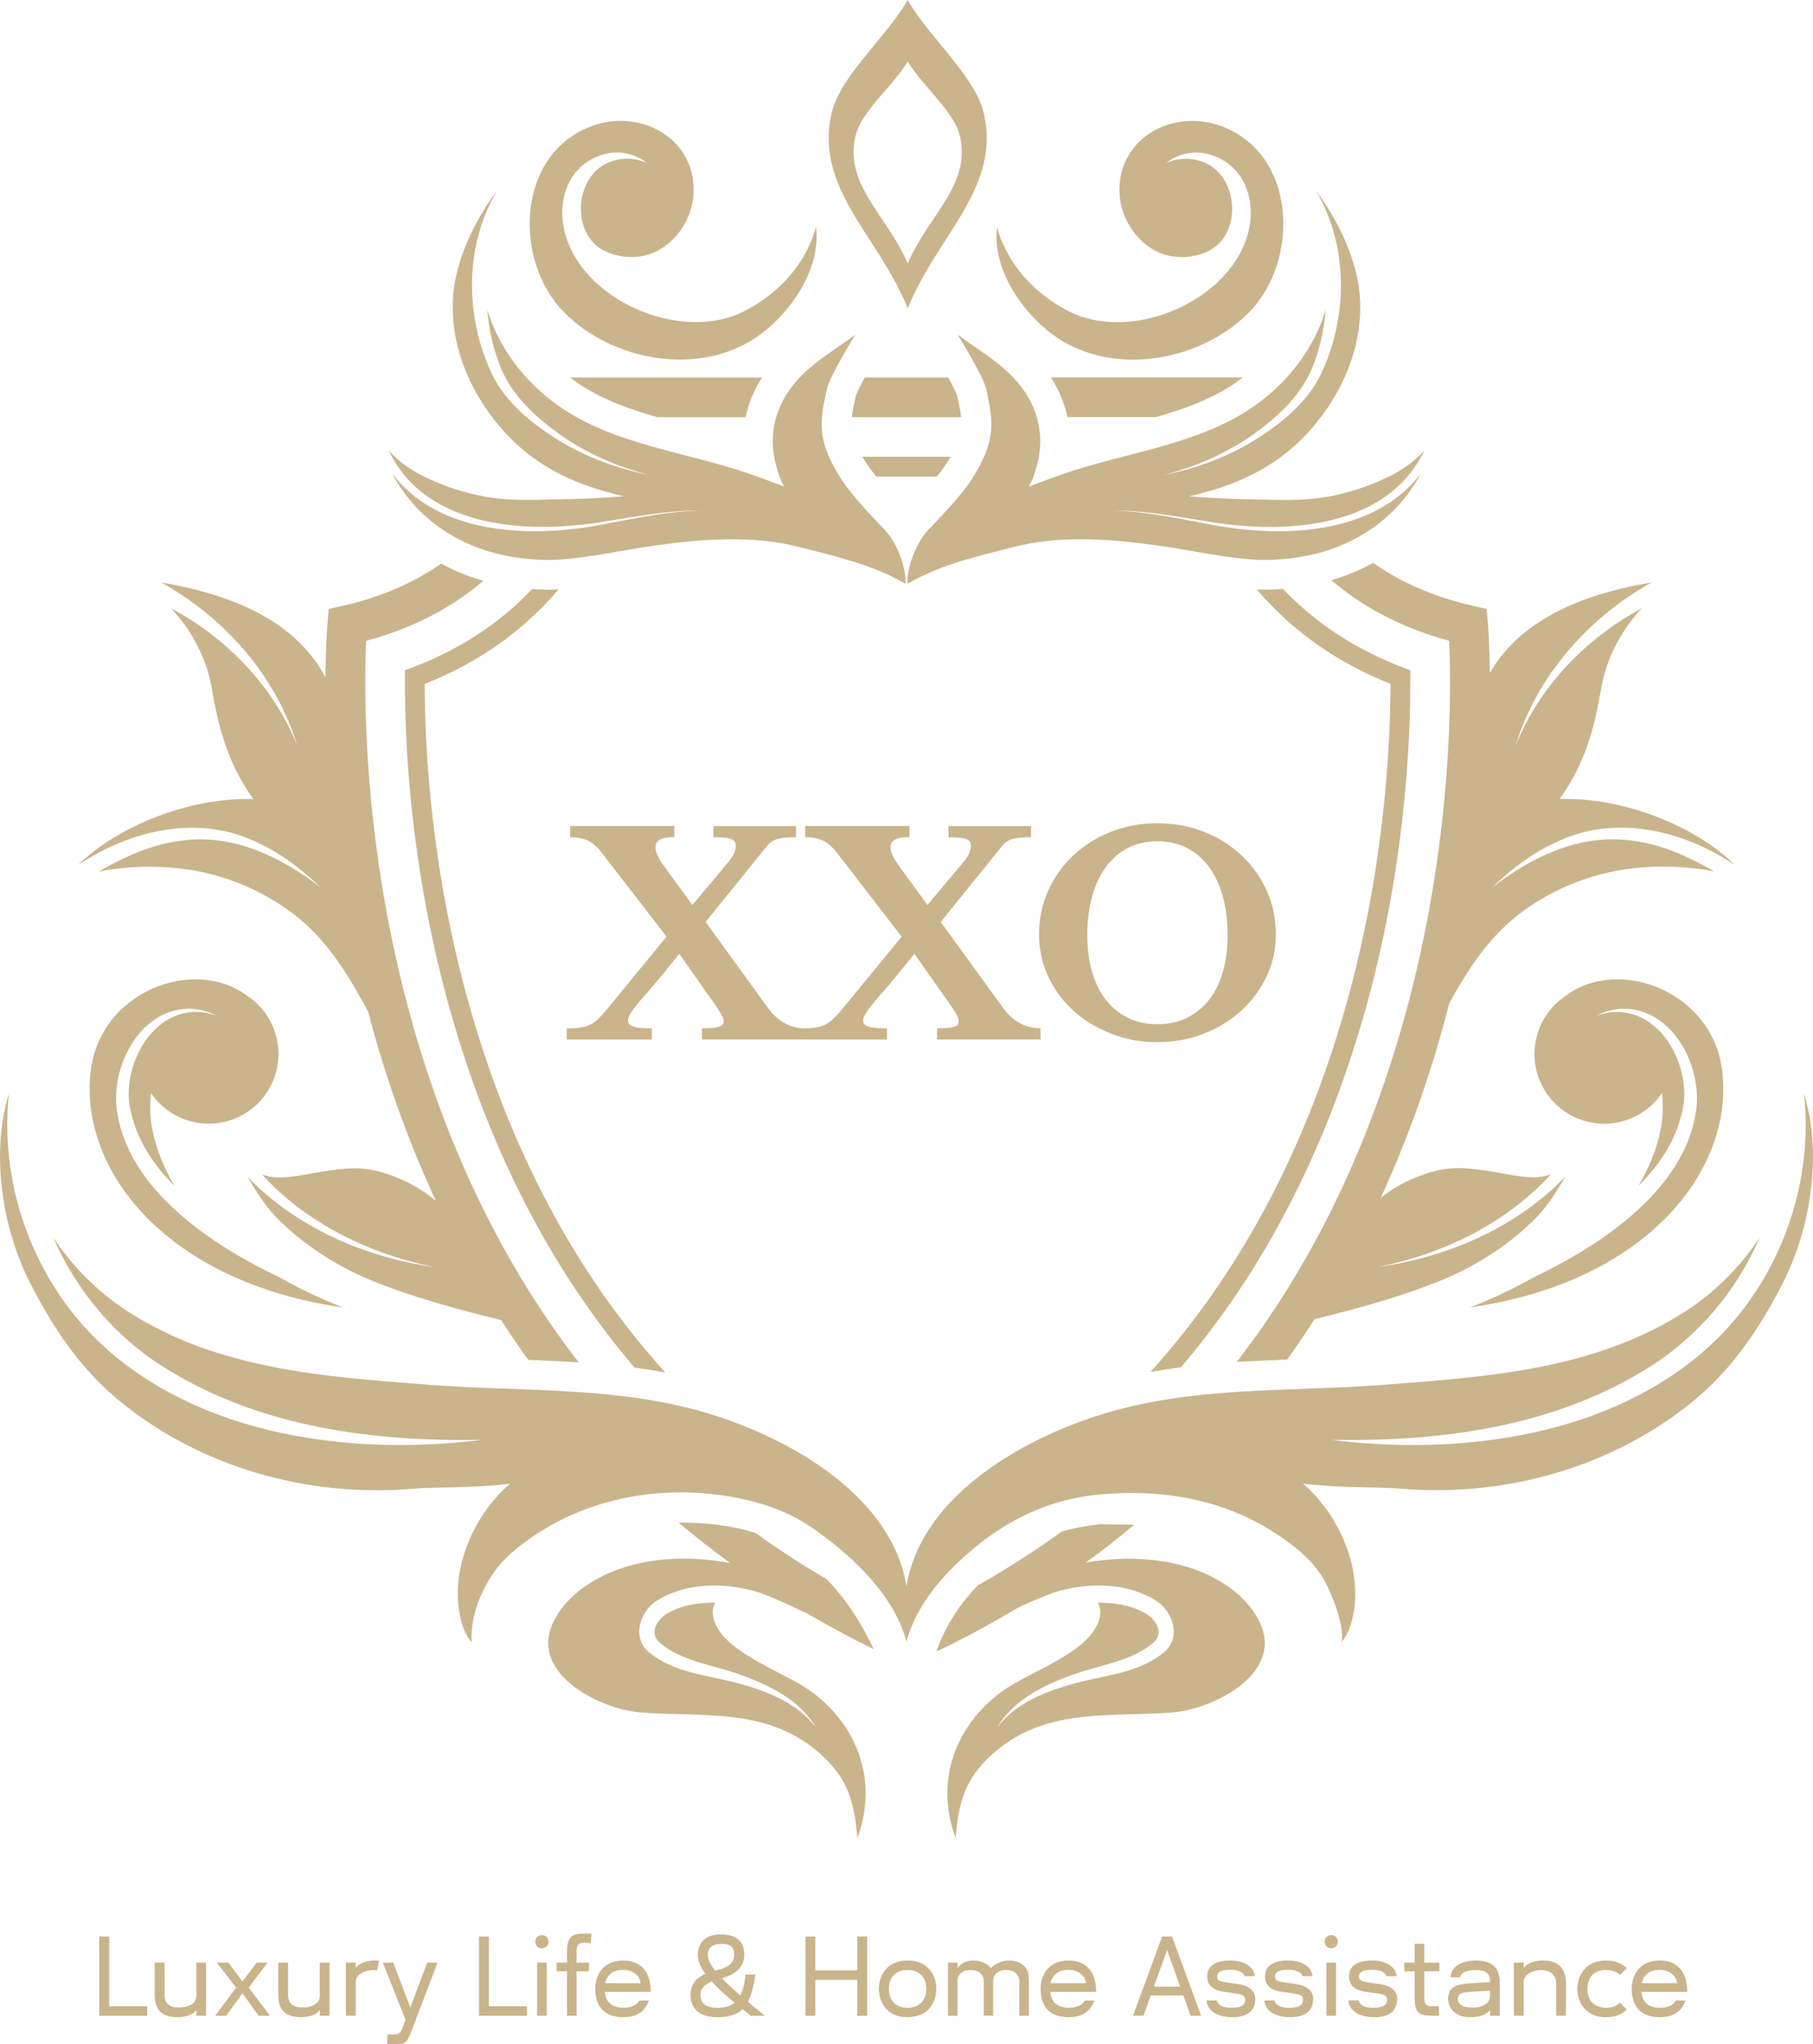 <?xml version="1.0" encoding="UTF-8"?>
<svg id="Laag_1" data-name="Laag 1" xmlns="http://www.w3.org/2000/svg" viewBox="0 0 471.18 531.29">
  <defs>
    <style>
      .cls-1 {
        fill: #bb9e6b;
        opacity: .77;
        stroke-width: 0px;
      }

      .cls-2 {
        isolation: isolate;
      }
    </style>
  </defs>
  <g class="cls-2">
    <path class="cls-1" d="M224.12,118.73c.24.42.52.86.8,1.32.26.41.54.84.86,1.26.14.21.29.41.44.62.04.04.08.09.12.15.2.28.41.55.63.83.24.33.52.65.79.98h15.68c.18-.22.36-.44.53-.66.18-.22.35-.43.52-.64.34-.43.66-.85.94-1.28.31-.43.59-.85.85-1.26.29-.45.55-.89.8-1.32h-22.95ZM366.53,176v-1.77l-1.66-.63c-13.73-5.2-23.92-12.6-31.43-20.53-1.11.09-2.2.15-3.29.18-.52.01-1.03.02-1.55.02-.66,0-1.31-.01-1.96-.04,7.94,9.34,19.08,18.31,34.74,24.54-.04,17.09-1.74,49.35-11.97,84.98-10.67,37.14-27.54,68.5-50.4,93.86,1.35-.24,2.71-.46,4.06-.67,1.29-.21,2.58-.39,3.87-.54,21.31-25.06,37.16-55.54,47.42-91.22,10.79-37.51,12.25-71.35,12.16-88.2ZM122.06,261.65c-10.03-35.43-11.68-67.11-11.69-83.86,15.66-6.21,26.82-15.19,34.77-24.56-.84.04-1.7.05-2.56.05-.31,0-.63,0-.94-.02-1.11-.01-2.22-.06-3.35-.14-7.51,7.93-17.67,15.32-31.39,20.49l-1.65.62v1.78c-.12,16.49,1.29,49.74,11.86,87.04,10.24,36.22,26.23,67.11,47.81,92.45,1.3.17,2.59.35,3.89.55,1.35.22,2.71.45,4.07.7-23.14-25.63-40.14-57.42-50.81-95.1Z"/>
    <path class="cls-1" d="M158.12,135.41c8-1.31,16.07-2.77,24.23-2.71-8.14.14-16.13,1.8-24.12,3.31-19.77,4.1-44.07,3.2-56.3-12.9,6.2,11.78,17.82,19.55,31.57,21.69,4.2.66,8.5.95,12.76.6,7.69-.62,15.21-2.33,22.83-3.43,13.11-1.88,26.48-3.05,39.43.41,7.93,2.11,18.02,4.19,26.78,9.37l-.03-.02s.01,0,.02,0c0,0,0,0,0-.01l.02.02c.31-4-2.21-10.55-5.03-13.62-3.81-4.13-8.89-9.17-11.91-13.99-6.14-9.8-5.32-14.52-3.48-23.03.71-3.27,7.43-14.15,7.43-14.15-4.19,3.29-10.89,6.95-15.41,12.2-6.48,7.53-7.65,16.34-4.07,25.33.27.68.59,1.35.94,2-2.83-1.12-5.73-2.16-8.68-3.2-16.49-5.81-35.38-7.54-49.92-17.78-8.7-6.12-15.48-14.86-18.52-24.95.4,5.35,1.65,10.62,3.66,15.45,3.2,7.44,9.52,12.97,16.04,17.54,6.74,4.57,14.38,7.88,22.36,9.91-8.08-1.59-15.97-4.45-23.11-8.74-7.09-4.36-14.09-9.88-17.79-17.55-7.01-14.89-7.18-33.3,1.41-47.69-.82,1.06-7.54,9.83-10.4,21.02-3.84,15.05,2.15,30.72,12.36,41.88,8.8,9.63,19.52,14.01,30.94,16.63-4.91.4-9.83.66-14.74.74-7.32.11-14.42.68-21.7-.71-5.57-1.05-10.98-2.89-16.03-5.44-2.98-1.51-6.15-3.71-8.66-6.49,9.91,20.68,37.05,21.85,57.14,18.3ZM463.41,333.35c-5.71,11.3-12.86,22.07-22.65,30.25-21.39,17.88-49.74,25.64-76.66,23.36-6.48-.55-15.27-.09-25.46-1.3,8.98,7.68,15.25,21.13,13.17,33.43-.48,2.79-1.35,5.61-3.18,7.8,1-4.29-2.87-13.3-4.35-15.94-2.71-4.84-6.74-8.25-11.29-11.39-.81-.54-1.61-1.09-2.43-1.6-10.73-6.73-22.8-9.72-35.4-9.87-3.64-.04-7.29.11-10.91.54-11.64,1.36-21.91,6.19-30.91,13.64-7.74,6.41-15.15,14.54-17.75,24.5-3.46-13.32-16.22-23.92-24.7-29.75-5.88-4.05-12.57-6.36-19.54-7.71-18.23-3.55-37.75-.38-53.14,10.27-4.55,3.14-8.58,6.55-11.29,11.39-1.48,2.64-4.7,8.41-4.36,15.94-1.83-2.19-2.7-5.01-3.18-7.8-2.09-12.29,4.19-25.75,13.17-33.43-10.19,1.21-18.98.75-25.46,1.3-26.92,2.28-55.27-5.49-76.66-23.36-9.8-8.18-16.95-18.95-22.66-30.25-7.73-15.27-9.97-34.64-5.45-49.06-2.66,24.6,7.05,50.25,25.75,66.63,14.45,12.71,33.17,19.87,52,22.82,14.93,2.39,30.18,2.39,45.14.5-27.73.52-56.4-3.17-80.45-17.55-14.04-8.18-24.66-20.66-30.93-35.06,5.07,7.64,11.64,14.21,19.12,19.07,23.57,15.3,51.3,17.15,78.82,19.25,24.93,1.89,49.96.23,74.1,7.99,21.65,6.96,46.18,21.98,49.72,44.42,3.54-22.43,28.07-37.46,49.72-44.42,24.14-7.76,49.16-6.09,74.09-7.99,27.53-2.1,55.26-3.96,78.83-19.25,7.49-4.86,14.05-11.43,19.12-19.07-6.26,14.41-16.9,26.88-30.93,35.06-24.05,14.38-52.72,18.07-80.45,17.55,14.96,1.88,30.2,1.88,45.14-.5,18.82-2.95,37.55-10.11,52-22.82,18.7-16.38,28.4-42.04,25.75-66.63,4.52,14.42,2.28,33.79-5.45,49.06ZM235.88,151.75c-.31-4,2.21-10.55,5.03-13.62,3.8-4.13,8.89-9.17,11.91-13.99,6.14-9.8,5.32-14.52,3.48-23.03-.71-3.27-7.43-14.15-7.43-14.15,4.2,3.29,10.89,6.95,15.41,12.2,6.49,7.53,7.65,16.34,4.07,25.33-.27.68-.59,1.35-.94,2,2.83-1.12,5.73-2.16,8.68-3.2,16.5-5.81,35.39-7.54,49.92-17.78,8.7-6.12,15.48-14.86,18.51-24.95-.4,5.35-1.65,10.62-3.66,15.45-3.19,7.44-9.52,12.97-16.04,17.54-6.74,4.57-14.38,7.88-22.36,9.91,8.08-1.59,15.97-4.45,23.1-8.74,7.09-4.36,14.09-9.88,17.78-17.55,7.01-14.89,7.18-33.3-1.4-47.69.82,1.06,7.54,9.83,10.4,21.02,3.84,15.05-2.15,30.72-12.36,41.88-8.8,9.63-19.51,14.01-30.94,16.63,4.91.4,9.84.66,14.74.74,7.32.12,14.42.68,21.7-.71,5.57-1.05,10.98-2.89,16.03-5.44,2.98-1.51,6.15-3.71,8.66-6.49-9.91,20.68-37.05,21.85-57.14,18.3-8-1.31-16.07-2.77-24.22-2.71,8.14.14,16.13,1.8,24.12,3.31,19.77,4.1,44.07,3.2,56.3-12.9-6.2,11.78-17.82,19.55-31.57,21.69-4.2.66-8.51.95-12.76.6-7.7-.62-15.21-2.33-22.84-3.43-13.11-1.88-26.48-3.05-39.43.41-7.93,2.11-18.02,4.19-26.78,9.37l.02-.02s0,0-.01,0c0,0,0,0,0-.01l-.02.02Z"/>
    <path class="cls-1" d="M282.23,406.14c4.29-3.13,8.48-6.39,12.52-9.79l-8.76-.17c-3.65.39-7.01,1.03-10.1,1.95-6.91,5-14.15,9.65-21.74,13.94-4.34,4.45-8.27,10.03-10.81,17.25,7.26-3.48,14.27-7.26,21.02-11.32,4.99-2.41,10.81-4.68,12.02-4.73,8.21-2.06,17.25-1.52,24.18,2.86,4.33,2.86,6.44,9.41,2.11,13.23-6.6,5.54-15.34,6.03-23.26,8.17-7.52,2.05-15.35,5.06-20.24,11.47,4.14-7.09,12.09-10.99,19.57-13.66,7.16-2.64,15.53-3.45,21.26-8.59,2.41-2.44.43-5.59-1.88-7.14-3.67-2.25-8.25-3.08-12.82-3.02,1.16,1.97.82,4.65-1.29,7.66-4.24,6.03-16.21,10.63-21.87,14.24-12.01,7.67-19.98,22.54-13.77,39.32.77-11.14,3.51-16.93,10.93-23.02,13.45-11.06,30.07-8.36,45.71-9.7,10.3-.88,29.2-10.22,22.15-23.9-5.32-10.34-21.59-19.02-44.93-15.04ZM423.48,218.43c-13.03-1.66-25.55,4.37-35.71,12.28,4.75-4.56,10.07-8.71,16.17-11.56,15.33-7.67,33.2-3.53,46.91,5.67-9.74-9.73-28.58-17.7-45.53-17.12,9.55-13.33,9.89-26.21,11.6-32.34,1.91-6.83,5.54-12.76,9.78-17.25-14.48,7.75-26.56,20.24-32.76,35.6,5.51-18.04,18.78-33.07,35.3-42.32-15.08,2.55-33.3,8.29-42.05,23.55-.08-7.68-.46-12.31-.51-12.91l-.32-3.74-3.66-.84c-10.74-2.46-19.19-6.43-25.84-11.15-3.38,1.88-7.01,3.4-10.85,4.51,7.47,6.42,17.42,12.16,30.62,15.75.55,12.08,1.17,52.72-12.01,99.29-9.61,33.94-24.05,63.37-43.21,88.18,4.4-.29,8.78-.46,13.12-.63,2.45-3.42,4.82-6.93,7.1-10.5,11.67-2.89,22.6-5.84,33.55-10.35,8.67-3.58,17.67-9.42,24.25-16.25,3.05-3.17,5.24-6.8,7.42-10.48-12.72,13.23-30.62,20.99-48.62,23.48,16.75-3.3,33.31-11.39,44.82-24.05-1.25.45-2.61.72-4.05.76-3.66.08-7.64-.9-11.26-1.47-8.3-1.32-12.35-1.56-20.31,1.73-3.04,1.25-5.91,2.97-8.57,5.04,6.19-13.45,11.43-27.68,15.67-42.65.75-2.65,1.45-5.27,2.11-7.88,8.29-15.11,14.91-21.84,24.57-27.43,16.86-9.77,34.2-8.76,44.29-6.86-1.33-.76-2.68-1.5-4.02-2.2-5.68-2.95-11.62-5.16-18-5.88ZM170.62,416.13c6.92-4.38,15.96-4.92,24.18-2.86,1.3.05,7.99,2.7,13.2,5.32.55.28,1.09.5,1.62.7,5.65,3.32,11.45,6.46,17.44,9.38-3.36-7.19-7.42-13.23-12.23-18.21-6.41-3.74-12.55-7.73-18.45-11.98-5.49-1.78-11.84-2.67-19.16-2.7l-.81.05c4.3,3.63,8.77,7.11,13.35,10.44-23.78-4.32-40.36,4.45-45.74,14.91-7.05,13.68,11.86,23.03,22.15,23.9,15.63,1.34,32.25-1.35,45.71,9.7,7.42,6.08,10.15,11.88,10.93,23.02,6.21-16.78-1.75-31.65-13.76-39.32-5.66-3.61-17.63-8.21-21.87-14.24-2.11-3-2.45-5.68-1.29-7.66-4.57-.06-9.15.76-12.82,3.02-2.31,1.55-4.29,4.7-1.88,7.14,5.73,5.14,14.1,5.95,21.26,8.59,7.49,2.67,15.44,6.57,19.57,13.66-4.9-6.41-12.72-9.42-20.25-11.47-7.92-2.14-16.66-2.63-23.26-8.17-4.33-3.82-2.21-10.37,2.11-13.23ZM107.26,266.19c-13.25-46.62-12.66-87.49-12.1-99.61,13.13-3.56,23.03-9.25,30.48-15.62-3.89-1.08-7.56-2.59-10.98-4.46-6.6,4.64-14.97,8.54-25.57,10.97l-3.66.84-.32,3.74c-.05.62-.47,5.65-.53,14-8.49-16.07-27.21-22.02-42.64-24.64,16.52,9.25,29.78,24.28,35.29,42.32-6.2-15.36-18.27-27.85-32.75-35.6,4.24,4.5,7.87,10.42,9.78,17.25,1.71,6.13,2.05,19.01,11.6,32.34-16.95-.57-35.79,7.39-45.53,17.12,13.71-9.2,31.57-13.34,46.9-5.67,6.11,2.85,11.42,7,16.17,11.56-10.15-7.91-22.68-13.94-35.71-12.28-6.38.72-12.32,2.93-18,5.88-1.34.71-2.7,1.44-4.02,2.2,10.09-1.91,27.43-2.91,44.29,6.86,10.1,5.85,16.88,12.93,25.71,29.56.5,1.9,1.02,3.82,1.57,5.75,4.32,15.25,9.68,29.75,16.03,43.43-2.93-2.42-6.13-4.41-9.54-5.81-7.96-3.29-12.01-3.04-20.31-1.73-3.62.57-7.6,1.55-11.26,1.47-1.45-.04-2.8-.31-4.05-.76,11.51,12.66,28.07,20.75,44.82,24.05-18-2.49-35.9-10.25-48.62-23.48,2.18,3.67,4.37,7.3,7.42,10.48,6.59,6.83,15.58,12.66,24.25,16.25,11.18,4.6,22.34,7.58,34.28,10.54,2.26,3.51,4.59,6.96,7,10.33,4.36.18,8.73.38,13.14.66-19.12-24.73-33.54-54.08-43.16-87.89ZM248.74,102.74c-.16-.53-1-2.25-2.31-4.62h-21.67c-1.32,2.38-2.17,4.14-2.33,4.72-.49,2.24-.86,4.02-1.05,5.59h28.41c-.18-1.6-.57-3.4-1.05-5.68ZM300.39,108.42c7.79-2.23,15.02-4.88,21.17-9.23.5-.35.99-.71,1.47-1.08h-49.91c2.1,3.25,3.53,6.7,4.29,10.31h22.98ZM149.62,99.2c-.5-.35-.99-.71-1.47-1.08h49.91c-2.1,3.25-3.53,6.7-4.28,10.31h-22.99c-7.77-2.23-15-4.88-21.17-9.23Z"/>
    <path class="cls-1" d="M382.02,339.86c6.02-2.36,11.3-4.86,16.2-7.66,6.69-3.22,13.29-6.82,19.43-11.24,11.22-8.04,21.92-19.25,23.3-33.68.55-6.93-2.11-14.84-7.14-19.91-3.23-3.26-7.46-5.32-12.42-5.15-2.32.14-4.55.79-6.56,1.82,9.02-3.23,16.43,1.86,20.2,9.27,2.11,4.18,3.09,9.09,2.54,13.66-1.38,8.43-5.81,15.42-11.79,21.32,3.31-5.53,5.66-11.84,6.24-17.66.13-1.33.18-3.87-.08-6.5-3.27,4.8-8.78,7.96-15.03,7.96-10,0-18.12-8.12-18.12-18.12,0-.81.05-1.61.16-2.39,0-.01.01-.02.01-.02.7-5.34,3.72-9.94,8.03-12.76,13.71-10.29,38.48-1.16,40.67,20.16,2.63,25.53-19.91,54.34-65.64,60.89h0Z"/>
    <path class="cls-1" d="M89.16,339.86c-6.02-2.36-11.3-4.86-16.2-7.66-6.69-3.22-13.29-6.82-19.43-11.24-11.22-8.04-21.92-19.25-23.3-33.68-.55-6.93,2.11-14.84,7.14-19.91,3.23-3.26,7.46-5.32,12.42-5.16,2.32.14,4.55.79,6.56,1.82-9.02-3.23-16.43,1.86-20.21,9.27-2.11,4.18-3.09,9.09-2.54,13.66,1.38,8.43,5.81,15.42,11.79,21.32-3.31-5.53-5.66-11.84-6.24-17.66-.13-1.33-.18-3.87.08-6.5,3.27,4.8,8.78,7.96,15.02,7.96,10,0,18.12-8.12,18.12-18.12,0-.81-.05-1.61-.16-2.39,0-.01-.01-.02-.01-.02-.7-5.34-3.73-9.94-8.03-12.76-13.71-10.29-38.48-1.16-40.67,20.17-2.63,25.53,19.91,54.34,65.64,60.89Z"/>
    <path class="cls-1" d="M240.93,59.44c-1.03,1.56-2.04,3.18-2.96,4.86-.77,1.36-1.47,2.78-2.07,4.2-.61-1.42-1.3-2.84-2.07-4.2-.93-1.68-1.93-3.3-2.96-4.86-5.13-7.8-10.85-14.83-8.48-24.29,1.33-5.29,7.27-10.71,11.45-16.16.77-1,1.47-2.01,2.07-3.01.61,1,1.3,2.01,2.07,3.01,4.16,5.45,10.12,10.88,11.44,16.16,2.37,9.46-3.35,16.49-8.48,24.29ZM255.62,29.25c-1.93-8.07-10.62-16.34-16.7-24.65-1.12-1.53-2.15-3.07-3.03-4.6-.88,1.53-1.91,3.07-3.03,4.6-6.08,8.31-14.77,16.59-16.7,24.65-3.45,14.43,4.89,25.17,12.39,37.05,1.49,2.38,2.96,4.86,4.32,7.41,1.12,2.09,2.14,4.24,3.03,6.42.89-2.18,1.91-4.33,3.03-6.42,1.36-2.55,2.82-5.03,4.32-7.41,7.5-11.88,15.84-22.61,12.38-37.05Z"/>
    <path class="cls-1" d="M259.14,58.88s2.5,13.63,18.47,21.95c16.46,8.57,42.81-2.72,46.95-21.05,1.88-8.33-1.49-17.36-10.62-19.75-.47-.12-.93-.21-1.41-.27-3.44-.45-6.92.58-9.43,2.59,3.29-1.44,6.92-1.36,9.99-.08,9.06,3.77,9.87,19.45.21,23.34-4.85,1.96-10.29,1.57-14.46-1.28-4.91-3.35-7.91-9.02-7.91-14.96,0-13.74,13.93-20.96,26.06-16.73,20.05,6.99,21.03,35.07,7.49,48.68-12.48,12.54-34.81,16.6-49.88,6.36-8.72-5.93-16.98-17.89-15.45-28.79Z"/>
    <path class="cls-1" d="M196.59,87.66c-15.07,10.24-37.39,6.18-49.88-6.36-13.54-13.6-12.55-41.69,7.49-48.68,12.13-4.23,26.06,2.99,26.06,16.73,0,5.95-3,11.61-7.91,14.96-4.17,2.85-9.62,3.24-14.46,1.28-9.66-3.9-8.85-19.58.21-23.34,3.07-1.28,6.7-1.37,9.98.08-2.51-2.01-5.99-3.04-9.43-2.59-.48.07-.94.16-1.4.27-9.14,2.39-12.51,11.42-10.62,19.75,4.14,18.33,30.5,29.61,46.95,21.05,15.97-8.31,18.47-21.95,18.47-21.95,1.53,10.9-6.73,22.86-15.45,28.79Z"/>
    <path class="cls-1" d="M426.67,515.49c.4-2.07,2.03-3.46,4.6-3.46,1.55,0,4.16.63,4.62,3.46h-9.22ZM431.35,524.34c2.76,0,5.5-.91,6.67-4.34h-2.46c-.92,1.54-2.68,1.87-4.21,1.87-3.2,0-4.66-1.82-4.74-4.13h11.89c0-6.75-4.16-8.14-7.14-8.14-5.5,0-7.29,4.08-7.29,7.38,0,4.15,2,7.36,7.29,7.36ZM417.42,524.34c2.49,0,4.18-.79,5.36-2l-1.77-1.76c-.85.82-2.06,1.3-3.59,1.3-2.98,0-4.87-1.82-4.87-4.9s1.83-4.91,4.87-4.91c1.53,0,2.77.45,3.59,1.3l1.77-1.76c-1.18-1.18-2.89-2-5.36-2-5.5,0-7.48,4.08-7.48,7.38s1.97,7.36,7.48,7.36ZM395.98,523.95v-8.27c0-.3,0-.65.06-.95.3-1.65,2.41-2.64,4.44-2.64,1.75,0,3.32.75,3.75,2.13.13.47.19.93.19,1.39v8.33h2.55v-8.43c0-4.05-2.19-5.93-6.02-5.92-2.88.03-4.52,1.18-4.96,2.03v-1.48h-2.55v13.8h2.55ZM382.87,521.85c-3.62,0-3.99-1.48-3.99-2.25,0-1.31.68-1.67,3.3-1.86.5-.03,3.15-.2,5.04-.28v1.41c0,1.9-2.03,2.97-4.35,2.97ZM381.9,524.34c3.56,0,4.77-1.15,5.37-1.89v1.5h2.5v-8.4c0-4.52-2.25-5.78-5.97-5.95-4.93,0-6.74,2.28-6.83,4.38h2.47c.36-1.2,1.51-1.89,3.89-1.89,2.98,0,3.92.85,3.92,3.12l-5.34.33c-3.33.22-5.55.88-5.55,4.05,0,2.08,1.56,4.74,5.55,4.74ZM373.14,521.49c-1.99.09-2.99.03-2.99-2.16v-6.93h3.95l-.03-2.25h-3.92v-4.9h-2.49v4.9h-2.71v2.25h2.71v6.74c0,4.81,1.63,4.81,5.38,4.81h.98l-.08-2.49-.8.03ZM357.22,524.34c3.59,0,5.88-1.48,5.88-4.77,0-2.34-1.97-3.47-4.38-3.83l-3.38-.49c-1.68-.24-2.16-.57-2.16-1.48,0-1.53,1.82-1.77,3.62-1.77s3.2.68,3.59,1.67h2.55c-.09-1.76-1.86-4.07-6.41-4.07-3.59,0-5.94,1.27-5.94,4.16,0,2.67,2.07,3.65,4.21,3.95l3.24.46c1.77.25,2.44.58,2.44,1.61,0,1.57-1.18,2.09-3.7,2.09-2.1,0-3.42-.63-3.72-1.91h-2.61c0,1.89,1.76,4.38,6.77,4.38ZM347.22,523.95v-13.8h-2.49v13.8h2.49ZM345.97,506.43c.95,0,1.72-.77,1.72-1.73s-.76-1.71-1.72-1.71-1.73.76-1.73,1.71.76,1.73,1.73,1.73ZM335.39,524.34c3.59,0,5.89-1.48,5.89-4.77,0-2.34-1.97-3.47-4.38-3.83l-3.37-.49c-1.7-.24-2.16-.57-2.16-1.48,0-1.53,1.8-1.77,3.61-1.77s3.2.68,3.59,1.67h2.53c-.07-1.76-1.86-4.07-6.4-4.07-3.59,0-5.93,1.27-5.93,4.16,0,2.67,2.08,3.65,4.21,3.95l3.23.46c1.78.25,2.43.58,2.43,1.61,0,1.57-1.16,2.09-3.69,2.09-2.1,0-3.43-.63-3.72-1.91h-2.6c0,1.89,1.76,4.38,6.76,4.38ZM320.33,524.34c3.59,0,5.9-1.48,5.9-4.77,0-2.34-1.98-3.47-4.38-3.83l-3.37-.49c-1.7-.24-2.16-.57-2.16-1.48,0-1.53,1.8-1.77,3.62-1.77s3.2.68,3.59,1.67h2.54c-.08-1.76-1.86-4.07-6.4-4.07-3.59,0-5.94,1.27-5.94,4.16,0,2.67,2.07,3.65,4.21,3.95l3.23.46c1.79.25,2.44.58,2.44,1.61,0,1.57-1.17,2.09-3.69,2.09-2.1,0-3.42-.63-3.71-1.91h-2.61c0,1.89,1.76,4.38,6.76,4.38ZM303.32,506.86l3.39,9.54h-6.82l3.43-9.54ZM312.15,523.95l-7.55-20.59h-2.58l-7.55,20.59h2.71l1.89-5.29h8.46l1.89,5.29h2.74ZM273.03,515.49c.42-2.07,2.04-3.46,4.6-3.46,1.57,0,4.16.63,4.62,3.46h-9.22ZM277.71,524.34c2.77,0,5.5-.91,6.69-4.34h-2.46c-.94,1.54-2.7,1.87-4.22,1.87-3.2,0-4.65-1.82-4.74-4.13h11.89c0-6.75-4.16-8.14-7.15-8.14-5.5,0-7.28,4.08-7.28,7.38,0,4.15,1.99,7.36,7.28,7.36ZM248.85,523.95v-9.06c-.02-1.21.85-2.82,3.37-2.82s3.46,1.61,3.46,2.82v9.06h2.44v-9.06c-.03-1.21.85-2.82,3.36-2.82s3.43,1.61,3.43,2.82v9.06h2.49v-9.06c0-.46-.03-1.47-.25-2.19-.5-1.8-2.43-3.1-4.9-3.1-2.72,0-4.44,1.64-4.68,1.98-.66-.85-2.36-1.98-4.58-1.98-2.74,0-3.93,1.67-4.14,1.98v-1.42h-2.48v13.8h2.48ZM235.86,521.88c-2.98,0-4.84-1.82-4.84-4.9s1.8-4.91,4.84-4.91,4.87,1.82,4.87,4.91-1.89,4.9-4.87,4.9ZM235.86,524.34c5.53,0,7.48-4.08,7.48-7.36s-1.95-7.38-7.48-7.38-7.45,4.08-7.45,7.38,1.95,7.36,7.45,7.36ZM211.9,523.95v-9.34h10.91v9.34h2.56v-20.59h-2.56v8.79h-10.91v-8.79h-2.57v20.59h2.57ZM186.49,521.88c-3.65,0-4.44-1.57-4.44-3.48,0-1.67,1.32-2.65,2.91-3.33,1.67,1.83,3.77,3.69,5.96,5.52-1.15.94-2.61,1.3-4.44,1.3ZM183.94,508.16c0-1.62.96-2.8,3.24-2.88,3.2-.1,3.63,1.24,3.63,2.88,0,2.35-2.05,3.36-4.41,3.93-.16.05-.34.09-.55.14-1.2-1.54-1.91-2.92-1.91-4.08ZM198.78,523.95c-1.47-1.18-2.95-2.41-4.41-3.62.96-1.8,1.48-4.19,1.98-7.09h-2.59c-.25,2.36-.69,4.13-1.34,5.42-1.82-1.53-3.46-3.04-4.83-4.45.11-.06.25-.09.36-.12,2.57-.7,5.48-2.46,5.48-5.93,0-3.01-1.43-5.35-6.2-5.35-4.02,0-5.88,2.41-5.88,5.35,0,1.55.73,3.2,1.97,4.9-1.97.88-3.86,2.43-3.86,5.45s1.7,5.84,6.97,5.84c3.1,0,5.13-.72,6.54-2.12.72.6,1.43,1.15,2.15,1.73h3.66ZM157.29,515.49c.4-2.07,2.02-3.46,4.59-3.46,1.56,0,4.16.63,4.62,3.46h-9.22ZM161.97,524.34c2.77,0,5.5-.91,6.67-4.34h-2.46c-.92,1.54-2.68,1.87-4.21,1.87-3.21,0-4.66-1.82-4.74-4.13h11.89c0-6.75-4.16-8.14-7.14-8.14-5.5,0-7.29,4.08-7.29,7.38,0,4.15,2,7.36,7.29,7.36ZM153.54,505.09l.16-2.49h-.7c-3.76,0-5.65.03-5.65,4.81v2.74h-2.71v2.25h2.71v11.55h2.49v-11.55h3.17l.12-2.25h-3.29v-2.93c0-2.41,1.21-2.3,3.25-2.16l.45.03ZM142.08,523.95v-13.8h-2.49v13.8h2.49ZM140.83,506.43c.95,0,1.73-.77,1.73-1.73s-.78-1.71-1.73-1.71-1.73.76-1.73,1.71.76,1.73,1.73,1.73ZM136.94,523.95v-2.46h-9.88v-18.13h-2.57v20.59h12.45ZM103.14,531.29c2.43,0,2.65-.27,4.29-4.62l6.27-16.51h-2.68l-4.38,11.64-4.44-11.64h-2.71l5.91,14.84-.71,1.89c-.66,1.73-.98,1.97-2.98,1.92l-1-.03-.07,2.52h2.49ZM92.46,523.95v-8.27c0-.3,0-.65.04-.95.3-1.65,2.42-2.64,4.44-2.64.39,0,.75.03,1.09.11l.49-2.55c-.35-.06-.71-.06-1.11-.06-2.88,0-4.53,1.18-4.96,2.03v-1.48h-2.55v13.8h2.55ZM78.17,524.34c2.87,0,4.51-1.09,4.93-1.89v1.5h2.55v-13.8h-2.55v8.27c0,.3,0,.66-.06.96-.3,1.65-2.32,2.43-4.35,2.43-2.58,0-3.83-.96-3.83-3.37v-8.3h-2.55v8.41c0,3.96,1.92,5.78,5.87,5.78ZM58.82,523.95l4.18-5.84,4.22,5.84h2.95l-5.53-7.3,4.9-6.5h-2.81l-3.73,4.91-3.63-4.91h-3.04l5.05,6.5-5.45,7.3h2.88ZM46.08,524.34c2.88,0,4.52-1.09,4.93-1.89v1.5h2.55v-13.8h-2.55v8.27c0,.3,0,.66-.06.96-.3,1.65-2.32,2.43-4.35,2.43-2.57,0-3.83-.96-3.83-3.37v-8.3h-2.55v8.41c0,3.96,1.91,5.78,5.86,5.78ZM38.26,523.95v-2.46h-9.88v-18.13h-2.58v20.59h12.46Z"/>
    <path class="cls-1" d="M300.81,266.23c2.79,0,5.31-.54,7.57-1.63,2.26-1.08,4.18-2.61,5.76-4.61,1.59-1.99,2.8-4.41,3.65-7.27.84-2.86,1.25-6.06,1.25-9.61,0-3.75-.42-7.12-1.25-10.13-.85-3-2.06-5.57-3.65-7.71-1.58-2.13-3.5-3.77-5.76-4.9-2.26-1.13-4.78-1.69-7.57-1.69s-5.36.56-7.59,1.69c-2.24,1.13-4.15,2.77-5.74,4.9-1.58,2.14-2.79,4.71-3.63,7.71-.84,3.01-1.27,6.38-1.27,10.13s.43,6.76,1.27,9.61c.84,2.86,2.05,5.29,3.63,7.27,1.59,2,3.5,3.54,5.74,4.61,2.23,1.09,4.76,1.63,7.59,1.63ZM300.81,213.99c4.32,0,8.36.75,12.1,2.23,3.75,1.49,7,3.53,9.77,6.12,2.76,2.59,4.92,5.64,6.51,9.15s2.38,7.3,2.38,11.38-.8,7.54-2.41,10.95c-1.61,3.41-3.8,6.38-6.56,8.89-2.76,2.53-6.02,4.52-9.77,5.98-3.75,1.47-7.75,2.2-12.03,2.2s-8.29-.73-12.03-2.2c-3.75-1.46-7.01-3.45-9.8-5.98-2.79-2.52-4.97-5.48-6.55-8.89s-2.38-7.06-2.38-10.95c0-4.08.79-7.88,2.38-11.38s3.76-6.55,6.53-9.15c2.76-2.59,6.01-4.64,9.75-6.12,3.75-1.49,7.78-2.23,12.1-2.23ZM244.48,239.64l16.36,22.55c1.2,1.63,2.61,2.89,4.22,3.77,1.61.89,3.39,1.34,5.36,1.34v2.88h-26.87v-2.88c1.2,0,2.18-.05,2.93-.14.74-.09,1.32-.21,1.73-.36.4-.14.67-.34.79-.57.12-.24.18-.5.18-.79s-.06-.59-.18-.91c-.12-.3-.33-.7-.62-1.18s-.67-1.08-1.15-1.8c-.48-.72-1.11-1.61-1.88-2.67l-7.71-10.95-4.97,6.12c-1.05,1.3-2.07,2.5-3.05,3.6-.99,1.11-1.88,2.14-2.66,3.1-.8.96-1.44,1.81-1.92,2.55-.48.75-.72,1.41-.72,1.99,0,.77.48,1.3,1.44,1.59.96.29,2.54.43,4.75.43v2.88h-22.12v-2.88c1.3,0,2.41-.06,3.36-.19.93-.11,1.77-.34,2.52-.68.74-.34,1.44-.81,2.09-1.41.64-.59,1.37-1.37,2.19-2.33l15.78-19.23-16.79-21.76c-1.3-1.68-2.59-2.79-3.89-3.32-1.3-.53-2.76-.79-4.39-.79v-2.88h27.09v2.88c-1.73,0-2.98.21-3.75.65-.77.43-1.15,1.08-1.15,1.94,0,1.3.72,2.91,2.16,4.83l7.42,10.23,9.29-11.09c.72-.86,1.24-1.65,1.55-2.35.31-.69.46-1.35.46-1.98,0-.34-.07-.65-.21-.93-.14-.29-.42-.53-.82-.72-.41-.19-1-.34-1.77-.43-.77-.09-1.78-.14-3.03-.14v-2.88h21.47v2.88c-2.02,0-3.58.14-4.68.43-1.11.29-2.02.87-2.74,1.73l-16.07,19.88ZM183.38,239.64l16.36,22.55c1.2,1.63,2.61,2.89,4.22,3.77,1.6.89,3.39,1.34,5.36,1.34v2.88h-26.88v-2.88c1.2,0,2.18-.05,2.93-.14.74-.09,1.32-.21,1.73-.36.4-.14.67-.34.79-.57.11-.24.17-.5.17-.79s-.06-.59-.17-.91c-.12-.3-.33-.7-.62-1.18-.29-.48-.67-1.08-1.15-1.8-.48-.72-1.11-1.61-1.87-2.67l-7.71-10.95-4.97,6.12c-1.06,1.3-2.08,2.5-3.05,3.6-.99,1.11-1.88,2.14-2.67,3.1-.8.96-1.43,1.81-1.91,2.55-.48.75-.72,1.41-.72,1.99,0,.77.48,1.3,1.44,1.59.96.29,2.55.43,4.75.43v2.88h-22.12v-2.88c1.3,0,2.42-.06,3.36-.19.93-.11,1.77-.34,2.52-.68.74-.34,1.44-.81,2.09-1.41.64-.59,1.38-1.37,2.19-2.33l15.78-19.23-16.79-21.76c-1.3-1.68-2.59-2.79-3.89-3.32-1.3-.53-2.76-.79-4.39-.79v-2.88h27.09v2.88c-1.73,0-2.98.21-3.75.65-.77.43-1.15,1.08-1.15,1.94,0,1.3.72,2.91,2.16,4.83l7.42,10.23,9.29-11.09c.72-.86,1.24-1.65,1.55-2.35.31-.69.46-1.35.46-1.98,0-.34-.07-.65-.22-.93-.14-.29-.42-.53-.82-.72-.41-.19-1-.34-1.77-.43-.77-.09-1.78-.14-3.02-.14v-2.88h21.47v2.88c-2.02,0-3.58.14-4.68.43-1.11.29-2.02.87-2.74,1.73l-16.07,19.88Z"/>
  </g>
</svg>